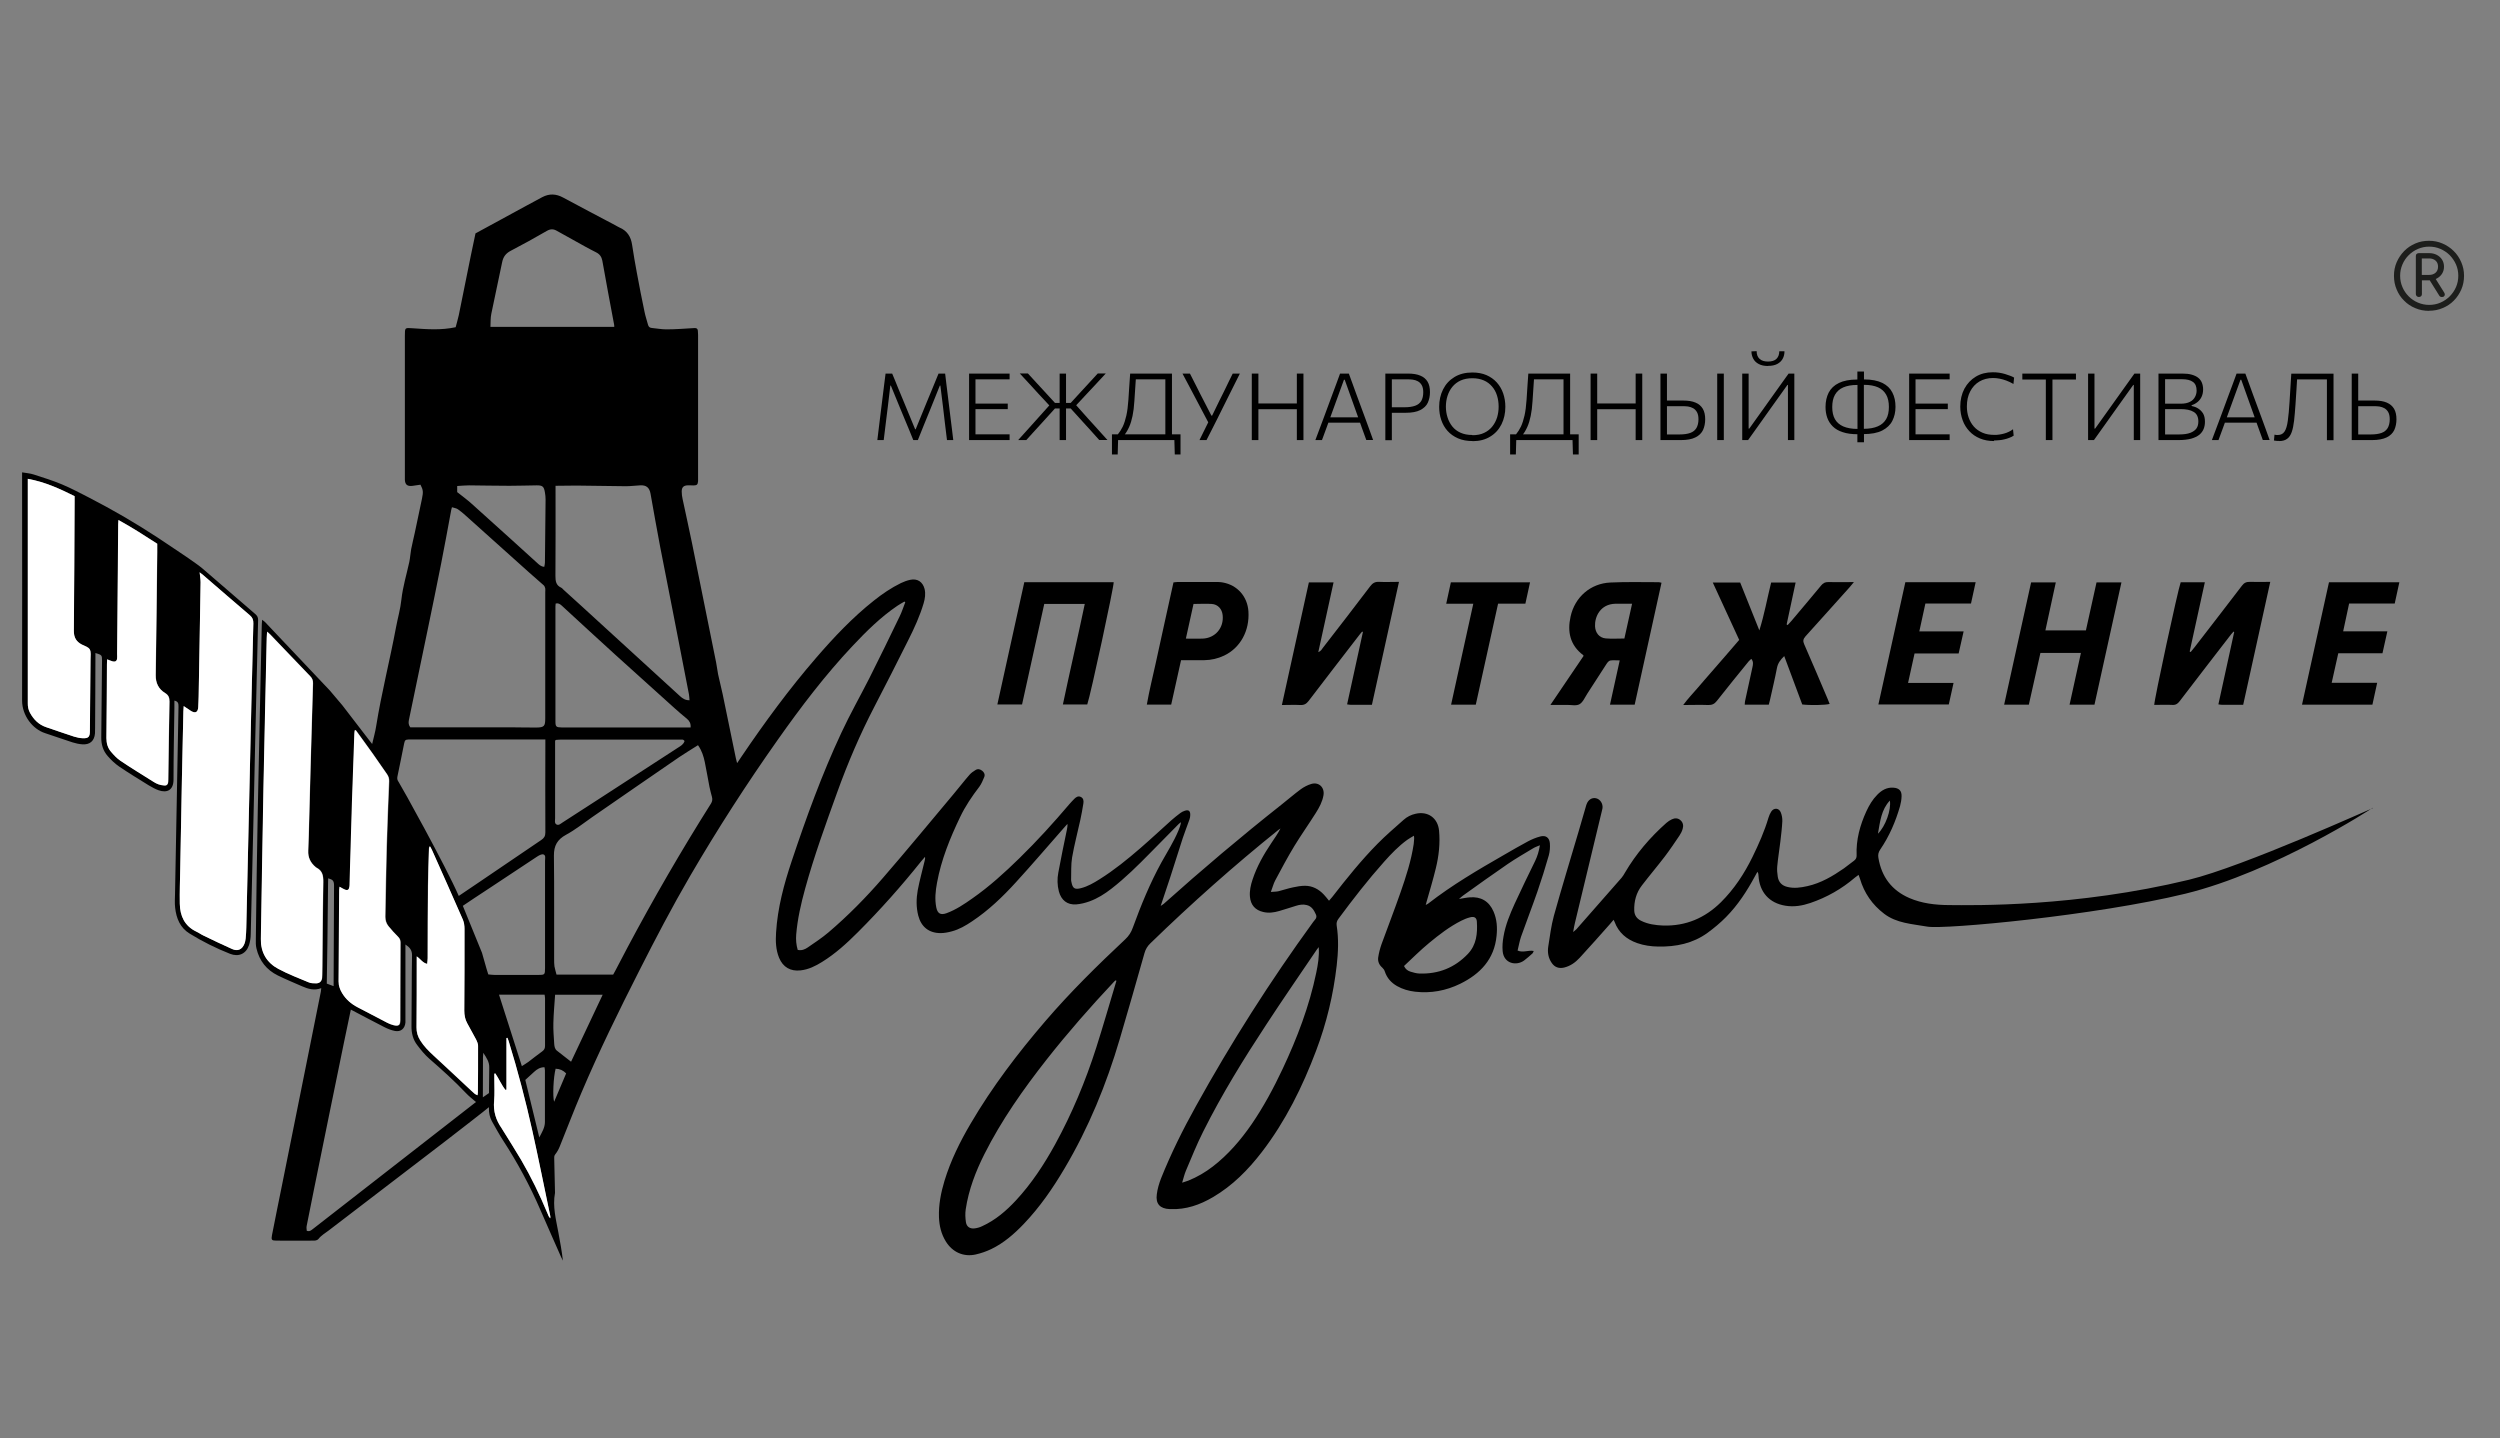 <?xml version="1.0" encoding="UTF-8"?>
<svg id="_Слой_1" data-name="Слой 1" xmlns="http://www.w3.org/2000/svg" viewBox="0 0 230.81 132.77">
  <rect x="0" y="0" width="230.81" height="132.77" fill="#808080" stroke="none"/>
  <defs>
    <style>
      .cls-1 {
        fill: #1d1e1c;
      }

      .cls-1, .cls-2, .cls-3 {
        stroke-width: 0px;
      }

      .cls-3 {
        fill: #fff;
      }
    </style>
  </defs>
  <path class="cls-2" d="m68.07,70.43c.17-.24.28-.41.39-.58,2.14-3.16,4.4-6.24,6.9-9.13,1.64-1.9,3.35-3.71,5.32-5.27.78-.62,1.6-1.18,2.5-1.62.27-.13.57-.24.86-.3.66-.14,1.15.19,1.32.84.11.45.04.9-.09,1.34-.35,1.17-.85,2.27-1.4,3.36-1.03,2.07-2.08,4.12-3.14,6.17-1.33,2.56-2.46,5.2-3.44,7.92-1.06,2.94-2.13,5.88-2.96,8.9-.38,1.38-.7,2.78-.82,4.21-.04.49,0,.96.14,1.43.37.08.67-.05.93-.23.65-.45,1.31-.88,1.91-1.39,1.81-1.54,3.47-3.23,5.02-5.02,2.21-2.55,4.36-5.16,6.53-7.75.5-.59.97-1.21,1.48-1.79.15-.17.35-.31.55-.43.21-.13.42-.08.61.07.19.15.28.36.19.58-.13.31-.26.63-.45.89-.68.89-1.3,1.8-1.78,2.81-.93,1.94-1.74,3.93-2.13,6.06-.14.75-.22,1.51-.07,2.27.11.57.4.74.95.54.87-.32,1.64-.84,2.39-1.37,1.56-1.09,2.97-2.37,4.33-3.7,1.63-1.59,3.17-3.29,4.64-5.02.14-.17.3-.32.45-.48.16-.16.36-.28.59-.16.25.12.27.37.23.61-.08.5-.17,1.01-.28,1.51-.25,1.16-.56,2.3-.76,3.47-.11.67-.07,1.37-.09,2.05,0,.07.01.15.03.22.11.58.3.71.88.56.63-.16,1.19-.49,1.73-.83,1.34-.84,2.57-1.84,3.76-2.87.97-.84,1.91-1.72,2.87-2.58.26-.23.54-.45.82-.66.11-.09.25-.15.39-.2.36-.13.53,0,.52.39,0,.14-.03.29-.08.43-.2.57-.42,1.12-.61,1.69-.39,1.21-.77,2.42-1.16,3.63-.28.86-.57,1.71-.88,2.64.13-.09.21-.13.28-.19,3.53-3.16,7.15-6.22,10.87-9.16.6-.47,1.17-.97,1.78-1.42.29-.21.63-.39.97-.49.7-.21,1.25.32,1.13,1.04-.1.6-.39,1.13-.71,1.64-.65,1.03-1.35,2.02-1.98,3.05-.63,1.04-1.2,2.11-1.77,3.18-.16.3-.24.65-.4,1.06.3-.03.52-.02.72-.07.44-.11.87-.26,1.31-.35.37-.08.75-.15,1.12-.15.69,0,1.27.31,1.74.81.16.17.3.35.48.57.11-.12.21-.24.31-.36,1.32-1.7,2.67-3.38,4.18-4.91.76-.77,1.58-1.47,2.39-2.19.32-.29.7-.48,1.12-.57,1.14-.26,2.05.4,2.16,1.56.11,1.18-.02,2.34-.3,3.48-.25,1.04-.56,2.06-.85,3.08-.02.08-.05.16-.08.3.11-.06.17-.08.22-.12,2.21-1.72,4.62-3.13,7.04-4.52.72-.41,1.44-.84,2.18-1.23.36-.19.74-.35,1.13-.45.51-.14.84.1.89.62.03.37,0,.77-.1,1.13-.32,1.12-.67,2.24-1.05,3.34-.48,1.39-1.02,2.77-1.51,4.16-.14.41-.21.84-.32,1.28.51.23.98-.06,1.49.04-.05.09-.06.18-.12.23-.25.22-.5.45-.77.65-.71.52-1.88.3-1.98-.87-.04-.44,0-.91.08-1.35.18-1.06.59-2.05,1.03-3.02.61-1.33,1.25-2.64,1.89-3.95.21-.44.35-.89.44-1.45-.26.11-.47.18-.66.3-.78.47-1.56.92-2.31,1.43-1.39.95-2.75,1.93-4.12,2.91-.12.08-.22.19-.38.32.38-.06.68-.13.99-.15,1.03-.09,1.79.36,2.2,1.31.31.72.36,1.47.28,2.24-.21,2.17-1.51,3.52-3.36,4.43-1.31.64-2.71.9-4.17.73-.59-.07-1.15-.23-1.66-.52-.54-.31-.93-.74-1.13-1.35-.04-.13-.13-.26-.23-.35-.29-.25-.43-.57-.38-.94.06-.41.17-.83.31-1.23.58-1.59,1.19-3.17,1.75-4.77.51-1.46.99-2.94,1.22-4.48.02-.16.03-.32.04-.48,0-.07,0-.14-.02-.28-.23.14-.44.25-.62.38-.8.58-1.48,1.29-2.13,2.02-1.5,1.68-2.88,3.46-4.22,5.27-.15.2-.2.39-.16.64.19,1.22.14,2.45,0,3.67-.31,2.7-.94,5.33-1.9,7.86-1.26,3.34-2.83,6.52-5.01,9.36-1.27,1.65-2.71,3.11-4.52,4.17-1.21.71-2.49,1.16-3.91,1.1-.03,0-.06,0-.09,0-.88-.04-1.3-.48-1.18-1.36.06-.5.21-1,.39-1.47.92-2.3,2.02-4.51,3.22-6.67,3.26-5.89,6.87-11.56,10.83-17.01.14-.2.4-.36.25-.69-.18-.4-.39-.76-.85-.87-.34-.09-.67-.03-.99.07-.52.16-1.03.33-1.55.48-.48.14-.97.21-1.47.09-.74-.17-1.16-.64-1.23-1.4-.05-.55.07-1.08.24-1.59.4-1.22,1.03-2.32,1.74-3.38.29-.43.59-.86.84-1.34-.07.04-.13.08-.19.13-4.11,3.3-8.04,6.8-11.82,10.47-.27.26-.45.55-.55.92-.75,2.64-1.5,5.29-2.28,7.92-1.23,4.18-2.87,8.19-5.1,11.95-1.08,1.83-2.28,3.57-3.76,5.12-.88.92-1.84,1.76-3,2.32-.46.22-.95.39-1.44.5-1.12.25-2.14-.21-2.75-1.19-.43-.69-.61-1.45-.64-2.25-.04-1.15.18-2.27.51-3.36.57-1.87,1.43-3.61,2.42-5.29,1.98-3.38,4.34-6.48,6.89-9.45,2.3-2.68,4.81-5.15,7.38-7.56.33-.31.55-.65.7-1.08.75-2.06,1.58-4.09,2.64-6.02.54-.97,1.14-1.91,1.57-2.94.1-.24.19-.48.24-.77-.07.05-.15.1-.21.16-.88.89-1.77,1.79-2.65,2.69-1.14,1.16-2.29,2.3-3.58,3.3-.62.48-1.27.89-2.01,1.16-.39.14-.82.25-1.23.28-.83.06-1.38-.39-1.6-1.2-.15-.58-.16-1.17-.05-1.74.24-1.32.52-2.64.79-3.95.03-.17.07-.34.05-.54-.11.13-.23.25-.34.38-1.47,1.67-2.91,3.36-4.41,5-1.22,1.34-2.53,2.6-4.05,3.61-.58.39-1.19.75-1.88.93-.33.09-.69.16-1.03.16-1.07,0-1.79-.57-2.06-1.61-.2-.78-.19-1.57-.05-2.35.17-.9.42-1.79.63-2.68.03-.12.07-.25.04-.4-.12.14-.24.28-.36.42-1.83,2.29-3.77,4.47-5.84,6.54-1.01,1.01-2.07,1.98-3.3,2.74-.61.38-1.25.7-1.98.78-.93.11-1.63-.29-1.99-1.16-.31-.75-.33-1.54-.28-2.33.14-2.28.73-4.47,1.45-6.62,1.34-4.01,2.78-7.98,4.57-11.81.8-1.72,1.74-3.38,2.6-5.07.95-1.89,1.88-3.8,2.8-5.71.2-.41.34-.86.51-1.29-.03-.02-.05-.04-.08-.06-.22.13-.44.25-.65.39-1.55,1.05-2.87,2.36-4.14,3.71-2.54,2.7-4.78,5.65-6.91,8.67-2.87,4.06-5.56,8.24-8.07,12.54-1.68,2.88-3.22,5.83-4.73,8.81-1.88,3.7-3.71,7.43-5.33,11.25-.7,1.64-1.33,3.31-2,4.96-.1.25-.24.5-.41.71-.12.15-.09.3-.09.45.02,1.01.04,2.02.07,3.02,0,.03,0,.06,0,.09-.23,1.24.09,2.44.31,3.64.16.86.32,1.72.42,2.61-.06-.11-.12-.22-.17-.34-.64-1.46-1.29-2.91-1.92-4.37-.96-2.22-2.1-4.34-3.42-6.37-.37-.57-.7-1.18-1.04-1.78-.21-.38-.29-.79-.28-1.22.02-1.24,0-2.49.03-3.73.02-.53-.24-.9-.55-1.38-.01.2-.03.31-.03.42,0,1.16-.01,3.69-.01,3.69l.68-.47s-.17,1.07-.01,1.29c-.23.21-3.18,2.5-4.25,3.32-3.55,2.72-7.1,5.44-10.66,8.16-.32.25-.68.44-.94.78-.07.09-.25.15-.38.15-1.17.01-2.34.01-3.51,0-.43,0-.48-.07-.4-.5.3-1.55.62-3.09.93-4.64.86-4.3,1.73-8.59,2.59-12.89.33-1.65.66-3.29.99-4.94.02-.09.03-.19.04-.34-.65.25-1.22.07-1.77-.17-.75-.33-1.51-.64-2.24-1-1.04-.51-1.71-1.36-1.97-2.49-.07-.28-.07-.58-.06-.87.05-3.98.1-7.96.18-11.93.11-5.7.25-11.4.37-17.11,0-.13.02-.26.03-.44.11.09.2.14.26.2,2,2.11,4,4.22,6,6.34.13.14,1.08,1.27,1.15,1.36.81,1.05,1.62,2.11,2.43,3.16.09.11.17.22.32.41.14-.61.29-1.12.37-1.65.49-3.06,1.26-6.06,1.83-9.11.16-.86.41-1.71.5-2.58.13-1.19.48-2.31.73-3.47.08-.38.1-.78.17-1.17.1-.52.23-1.02.34-1.54.22-1.04.44-2.09.66-3.13.13-.63.11-.81-.14-1.29-.25.04-.5.08-.76.11-.46.05-.66-.12-.68-.57,0-.1,0-.2,0-.31,0-4.33,0-8.66,0-12.99,0-.77,0-.73.75-.68,1.3.09,2.6.19,3.94-.1.09-.37.21-.74.29-1.12.38-1.85.75-3.69,1.12-5.54.14-.69.29-1.37.42-2,1.61-.88,3.17-1.73,4.74-2.58.47-.26.95-.51,1.43-.77.65-.34,1.27-.31,1.92.04,1.6.87,3.23,1.71,4.84,2.57.12.06.23.14.35.19.72.3,1.07.85,1.18,1.61.13.87.28,1.73.44,2.59.22,1.21.46,2.41.71,3.61.08.4.22.79.32,1.18.05.18.15.27.34.29.45.04.9.13,1.35.13.86,0,1.72-.07,2.58-.12.2-.01.31.04.33.24.01.13.02.26.02.39,0,4.42,0,8.83,0,13.25,0,.09,0,.18,0,.26-.03.31-.1.38-.41.39-.18,0-.35-.02-.53-.01-.39.01-.57.17-.57.57,0,.23.03.47.08.69.29,1.36.59,2.71.87,4.07.75,3.68,1.49,7.36,2.23,11.04.07.36.11.72.18,1.08.13.61.29,1.22.42,1.83.41,1.97.81,3.95,1.22,5.92.02.11.06.23.11.44Zm-26.35-23.58c-.05.2-.08.29-.09.39-.3,1.59-.58,3.19-.9,4.78-.4,2.05-.83,4.09-1.25,6.14-.57,2.77-1.15,5.55-1.73,8.32-.05.25-.03.46.13.67.15,0,.31,0,.47,0,2.97,0,5.94,0,8.9,0,.76,0,1.52.03,2.28.02.71-.01.81-.13.81-.83,0-3.89,0-7.78,0-11.67,0-.12.02-.24,0-.35-.02-.1-.07-.22-.15-.29-.43-.39-.88-.77-1.32-1.16-1.97-1.76-3.94-3.53-5.91-5.3-.22-.19-.44-.39-.68-.55-.14-.1-.34-.12-.55-.19Zm22.72,21.95c-.6.38-1.18.73-1.73,1.1-2.69,1.84-5.37,3.7-8.05,5.55-.79.55-1.55,1.16-2.4,1.62-.81.44-1.13,1.01-1.12,1.93.04,3.19.01,6.38.02,9.56,0,.22,0,.44.03.66.04.25.13.5.19.76h5.23c.07-.13.14-.26.21-.38.37-.7.73-1.4,1.1-2.1,2.41-4.53,4.98-8.97,7.72-13.31.13-.21.15-.4.09-.62-.08-.31-.17-.62-.23-.93-.15-.76-.27-1.52-.43-2.28-.11-.53-.27-1.05-.62-1.55Zm-20.51,32.93c-.32-.28-.64-.52-.91-.81-1.07-1.13-2.22-2.16-3.39-3.18-.41-.36-.77-.8-1.1-1.24-.4-.51-.55-1.11-.54-1.77.03-2.18.01-4.36.05-6.54,0-.46-.2-.72-.61-.99,0,.22,0,.37,0,.53,0,2.08,0,4.15,0,6.23,0,.15,0,.29,0,.44-.05.57-.43.89-.98.78-.34-.07-.67-.2-.98-.36-1.03-.52-2.04-1.07-3.08-1.61-.05.12-3.93,19.13-4.08,19.98-.03.15,0,.3.01.44.27.1.41-.05.56-.16.19-.14,14.97-11.65,15.08-11.74Zm7.36-56.89v.57c0,2.59.01,5.18-.01,7.76,0,.48.05.86.52,1.08.09.04.16.13.23.2,1.17,1.06,2.34,2.12,3.5,3.19,2.42,2.21,4.83,4.42,7.25,6.63.24.22.5.39.88.38-.02-.19-.02-.36-.05-.53-.51-2.62-1.02-5.25-1.53-7.87-.38-1.92-.76-3.84-1.13-5.76-.31-1.64-.6-3.27-.89-4.91-.1-.56-.39-.81-.97-.77-.44.02-.87.08-1.31.08-1.52-.01-3.04-.05-4.56-.06-.63,0-1.25.01-1.92.02Zm-8.94,37.88c.65-.44,1.27-.86,1.88-1.27,1.91-1.3,3.82-2.6,5.73-3.89.27-.18.39-.36.39-.7-.02-2.7,0-5.41,0-8.11v-.48h-.56c-3.89,0-7.78,0-11.66,0-.13,0-.26,0-.39,0-.32.02-.36.06-.43.38-.21,1.02-.4,2.03-.62,3.05-.04.2,0,.34.11.49.26.39,4.34,7.74,5.56,10.54Zm-17.67-24.4c-.02.26-.04.42-.04.57-.1,4.6-.21,9.21-.3,13.81-.09,4.66-.16,9.33-.24,13.99-.02,1.25.55,2.18,1.62,2.76.9.48,1.86.85,2.8,1.24.21.09.46.09.69.09.31,0,.48-.18.54-.48.03-.19.03-.38.03-.57.02-2.76.03-5.53.08-8.29.01-.6-.07-1.06-.63-1.34-.03-.01-.05-.04-.07-.05-.48-.4-.73-.89-.69-1.53.05-.98.06-1.96.09-2.94.04-1.62.08-3.24.13-4.87.07-2.54.14-5.09.22-7.63,0-.27-.07-.47-.26-.66-1.23-1.27-2.45-2.55-3.67-3.83-.07-.07-.14-.14-.3-.28Zm8.19,9.11s-.06.01-.09.02c-.01.11-.03.22-.03.34-.07,2.09-.15,4.18-.22,6.27-.08,2.5-.15,5-.22,7.49,0,.12,0,.23-.02.35-.04.27-.18.35-.43.24-.16-.07-.3-.16-.48-.26-.01.12-.03.2-.03.29-.02,2.82-.04,5.64-.06,8.46,0,.39.13.74.33,1.08.35.58.84,1,1.44,1.31.91.47,1.81.95,2.72,1.42.18.09.37.17.57.22.49.11.62,0,.63-.48,0-2.38,0-4.76.02-7.15,0-.22-.07-.38-.23-.54-.31-.31-.61-.63-.88-.97-.19-.24-.29-.53-.29-.86.04-2.18.07-4.35.13-6.53.05-2,.14-4,.22-6,0-.25-.06-.45-.2-.65-.44-.62-.86-1.25-1.3-1.87-.51-.73-1.04-1.44-1.56-2.16Zm70.22,23.13l-.1-.05c-.05.05-.11.09-.16.15-2.16,2.3-4.24,4.67-6.2,7.16-2.16,2.75-4.17,5.6-5.75,8.74-.81,1.61-1.45,3.29-1.72,5.08-.06.4-.04.82.02,1.21.07.42.38.61.8.56.24-.03.49-.1.71-.21,1.22-.56,2.21-1.41,3.11-2.38,1.44-1.55,2.59-3.31,3.61-5.16,1.56-2.85,2.81-5.84,3.8-8.94.65-2.04,1.24-4.1,1.86-6.16ZM45.27,30.18h11.44c0-.1,0-.18-.02-.25-.36-1.95-.74-3.9-1.08-5.86-.07-.37-.25-.61-.57-.77-.32-.17-.65-.33-.97-.51-.9-.49-1.79-.99-2.68-1.49-.3-.17-.57-.17-.89.01-1.1.64-2.21,1.25-3.34,1.84-.46.24-.7.56-.8,1.06-.32,1.59-.68,3.17-1,4.76-.08.38-.06.78-.08,1.2Zm18.49,36.98c.03-.36-.1-.6-.34-.8-.37-.31-.74-.61-1.1-.94-1.84-1.65-3.67-3.3-5.5-4.96-1.66-1.51-3.32-3.04-4.97-4.56-.16-.14-.32-.24-.55-.18,0,.1-.02.19-.02.27,0,3.54,0,7.07,0,10.61,0,.49.07.55.56.56.04,0,.09,0,.13,0,3.78,0,7.57,0,11.35,0,.14,0,.29,0,.44,0Zm-25.3,21.13c0,.23,0,.37,0,.51,0,2.02,0,4.04-.02,6.05,0,.44.11.83.34,1.2.34.54.78.98,1.24,1.41,1.08.99,2.14,1.99,3.21,2.99.19.18.38.36.58.53.07.06.16.09.26.14.01-.1.03-.16.03-.22,0-1.45.02-2.9.02-4.34,0-.19-.08-.4-.17-.57-.27-.52-.56-1.03-.84-1.54-.19-.35-.26-.73-.26-1.14.02-2.52.03-5.03.02-7.55,0-.28-.04-.59-.15-.85-.94-2.16-1.9-4.3-2.86-6.45-.05-.11-.12-.22-.18-.33-.08.09-.09.17-.09.25-.03,1.14-.08,2.28-.09,3.42-.02,2.22-.02,4.45-.03,6.67,0,.16-.03.33-.05.52-.43-.1-.6-.45-.97-.7Zm83.28-.84c-.06.08-.13.16-.18.24-1.55,2.29-3.12,4.56-4.63,6.87-2.11,3.21-4.13,6.48-5.85,9.92-.59,1.17-1.08,2.4-1.59,3.6-.14.33-.22.68-.35,1.11.25-.09.42-.13.57-.19.82-.33,1.57-.77,2.27-1.31,1.41-1.09,2.56-2.43,3.57-3.89,1.11-1.62,2.03-3.34,2.87-5.12,1.34-2.85,2.46-5.78,3.1-8.87.16-.77.29-1.54.23-2.35Zm-76.68,2.51c.23.02.43.05.63.05,1.33,0,2.66,0,3.99,0,.62,0,.64-.02.64-.65,0-3.3,0-6.6,0-9.9,0-.21.09-.51-.16-.58-.17-.04-.41.1-.58.21-1.46.96-2.92,1.94-4.38,2.9-.68.45-2.33,1.53-2.47,1.64.07.17,1.23,3.03,1.77,4.34.05.12.39,1.44.58,1.99Zm18.14-21.53s-.03-.07-.04-.07c-.02-.02-.04-.04-.07-.05-.01,0-.02-.02-.04-.02-.03,0-.06-.01-.09-.01-3.7,0-7.4,0-11.1,0-.17,0-.35.02-.52.03-.01,0-.03.01-.04.02-.01,0-.02.02-.05.06,0,.1,0,.23,0,.36,0,2.27,0,4.53,0,6.8,0,.2-.08.45.13.57.21.11.39-.08.55-.18,1.09-.7,2.18-1.41,3.28-2.12,2.48-1.61,4.96-3.21,7.43-4.82.22-.14.45-.27.55-.55Zm-20.98-22.99c.48.38.93.71,1.34,1.08,1.22,1.09,2.43,2.19,3.65,3.29.79.72,1.58,1.44,2.37,2.15.18.16.35.35.67.37.02-.14.06-.26.06-.38.02-1.94.04-3.89.06-5.83,0-.22-.02-.44-.06-.65-.09-.56-.22-.67-.78-.66-.83.01-1.67.04-2.5.04-1.24,0-2.49-.03-3.73-.04-.36,0-.72.04-1.09.06v.58Zm3.5,53.66s-.06.01-.09.02c0,.14,0,.29,0,.43,0,.7.05,1.41-.02,2.1-.08.94.17,1.76.7,2.51.03.05.06.1.09.15.57.92,1.15,1.83,1.7,2.76.93,1.59,1.73,3.25,2.44,4.95.06.14.1.31.26.45,0-.1,0-.15,0-.19-.55-2.63-1.07-5.27-1.66-7.89-.62-2.78-1.34-5.54-2.18-8.26-.03-.11-.08-.21-.12-.32-.03,0-.06.02-.09.02v4.76s-.06.02-.09.03c-.38-.47-.61-1.03-.94-1.53Zm.35-7.27c.7,2.19,1.4,4.37,2.11,6.6.21-.14.41-.25.6-.39.43-.32.85-.67,1.29-.98.19-.14.25-.29.25-.51,0-1.46,0-2.92,0-4.39,0-.11-.03-.22-.04-.33h-4.21Zm83.55-2.65c.15.32.36.45.61.53.26.08.54.16.81.17,1.76.06,3.26-.53,4.48-1.81.8-.84.9-1.9.83-2.98-.02-.37-.24-.5-.62-.4-.28.07-.55.18-.81.31-1.09.55-2.05,1.29-2.98,2.06-.81.67-1.55,1.41-2.32,2.13Zm-76.9,8.85c.99-2.1,1.95-4.14,2.92-6.19h-4.39c-.06.89-.14,1.74-.16,2.6-.02.65.04,1.31.08,1.96.02.23.06.47.27.62.41.32.83.64,1.28,1Zm-4.22,1.68c.43,1.75.86,3.52,1.29,5.3.24-.46.52-.9.52-1.42,0-1.59,0-3.18,0-4.77,0-.09-.03-.19-.04-.29-.4,0-.69.18-.96.43-.25.24-.51.47-.82.75Zm-17.7-8.66c0-.41.03-6.55.04-9.28,0-.44-.1-.56-.54-.68,0,.12-.01.23-.01.35-.02,2.54-.1,8.76-.12,9.37.16.06.38.14.64.24Zm20.5,7.61c-.21.79-.29,2.61-.14,3.06.37-.89.74-1.76,1.11-2.62-.28-.28-.58-.42-.97-.43Z"/>
  <path class="cls-2" d="m219.05,74.58c-.04.06-9.07,5.92-17.29,7.93-8.22,2.01-22.23,3.32-23.82,3.04-1.42-.25-2.84-.31-3.99-1.19-1.09-.83-1.84-1.91-2.23-3.23-.03-.11-.07-.21-.13-.36-.13.1-.23.17-.33.25-1.23,1.05-2.6,1.83-4.13,2.35-.74.25-1.5.38-2.29.25-1.5-.24-2.4-1.26-2.49-2.78,0-.11-.01-.22-.1-.35-.07.13-.15.27-.22.4-.74,1.37-1.58,2.67-2.68,3.78-.52.53-1.1,1.01-1.7,1.45-1.36.99-2.92,1.3-4.56,1.27-.66-.01-1.31-.1-1.94-.32-.99-.35-1.72-.97-2.09-1.97-.02-.05-.05-.1-.09-.18-.13.15-.23.27-.33.39-.93,1.05-1.86,2.1-2.81,3.13-.39.42-.85.75-1.43.89-.48.11-.87-.03-1.14-.43-.32-.46-.4-.98-.32-1.51.15-.95.27-1.92.52-2.84.72-2.59,1.51-5.16,2.27-7.74.22-.76.44-1.51.66-2.27.03-.1.05-.2.09-.29.15-.42.5-.64.88-.55.38.09.64.5.59.91-.02.14-.07.28-.1.43-.82,3.39-1.64,6.79-2.45,10.18-.06.24-.1.48-.16.83.15-.13.23-.19.3-.26,1.39-1.58,2.78-3.16,4.17-4.75.12-.14.22-.31.31-.47,1.02-1.74,2.32-3.26,3.83-4.6.15-.13.33-.25.51-.33.27-.13.55-.12.78.08.25.21.3.51.21.8-.06.22-.17.44-.3.63-.44.65-.88,1.31-1.36,1.94-.68.89-1.41,1.75-2.1,2.65-.53.68-.74,1.48-.71,2.34.02.43.24.74.63.93.64.32,1.34.41,2.04.44,2.09.06,3.85-.69,5.33-2.15,1.23-1.22,2.16-2.64,2.92-4.19.57-1.17,1.1-2.36,1.47-3.61.06-.19.14-.39.25-.56.25-.39.72-.36.89.07.1.25.15.54.14.81-.03.63-.11,1.25-.18,1.87-.09.77-.22,1.53-.29,2.3-.03.31,0,.64.05.96.08.5.38.81.87.93.63.16,1.25.07,1.87-.07,1.25-.28,2.33-.92,3.37-1.64.31-.22.6-.47.91-.69.18-.13.27-.28.26-.51-.06-1.44.31-2.78.9-4.07.26-.56.57-1.09,1.01-1.53.4-.41.87-.69,1.47-.65.53.03.79.28.77.8-.01.3-.06.61-.14.9-.41,1.43-.99,2.78-1.83,4.01-.17.25-.22.48-.17.77.29,1.75,1.23,3,2.86,3.71,1.16.5,2.39.64,3.64.65,2.33.02,11.73.19,22.18-2.34,5.06-1.23,16.94-6.63,16.96-6.61Zm-44.57-.67c-.79.84-.9,1.92-1.1,3.06.7-.69,1.24-2.2,1.1-3.06Z"/>
  <path class="cls-2" d="m16.1,64.65c0,.29,0,.52,0,.75-.03,2.19-.08,4.39-.08,6.58,0,.96-.59,1.26-1.38.98-.31-.11-.61-.28-.9-.45-.92-.57-1.84-1.13-2.74-1.74-.39-.27-.75-.61-1.06-.97-.43-.49-.6-1.08-.59-1.74.03-2.35.05-4.71.07-7.06,0-.52-.01-.53-.61-.71,0,.17,0,.32,0,.48,0,2.14-.02,4.27-.03,6.41,0,.18,0,.35-.01.53-.06.7-.47,1.06-1.17,1.01-.3-.02-.61-.09-.9-.18-.85-.27-1.69-.58-2.53-.85-1.16-.37-2.13-1.63-2.13-3.01.02-6.83,0-13.66,0-20.49,0-.17,0-.34,0-.58.4.07.75.09,1.08.2.87.28,1.76.56,2.6.91.86.36,1.69.81,2.52,1.23.27.14,1.49.79,1.58.84,2.15,1.17,4.21,2.46,6.23,3.84.09.06,2.05,1.35,2.66,1.87,1.63,1.4,3.25,2.81,4.88,4.21.17.15.24.3.24.53-.09,3.76-.18,7.51-.27,11.27-.04,1.96-.08,3.92-.13,5.88-.09,3.95-.18,7.89-.28,11.84,0,.35-.06.71-.16,1.03-.27.81-.96,1.11-1.75.8-1.29-.51-2.54-1.13-3.72-1.86-.89-.54-1.24-1.41-1.35-2.39-.05-.43-.02-.88-.01-1.31.1-5.75.21-11.49.32-17.24,0-.26.01-.5-.39-.58Zm.86.54c-.01.22-.03.35-.03.48-.04,1.99-.09,3.98-.13,5.96-.06,2.85-.11,5.7-.16,8.55-.02,1.08-.06,2.16-.04,3.25.02,1.13.44,2.05,1.52,2.57.24.11.45.27.69.38.87.42,1.74.84,2.62,1.23.52.23.92.05,1.13-.47.07-.16.1-.34.12-.51.03-.33.05-.67.06-1.01.1-4.27.19-8.54.29-12.81.12-5.09.23-10.17.36-15.26,0-.32-.07-.54-.32-.75-1.45-1.23-2.88-2.48-4.32-3.72-.1-.08-.2-.16-.32-.25.03.33.09.62.09.92-.05,3.51-.11,7.02-.18,10.53,0,.34-.01.67-.04,1.01-.03.47-.27.59-.67.34-.21-.13-.41-.27-.67-.45ZM2.56,44.21c0,.24,0,.41,0,.58,0,5.55,0,11.11,0,16.66,0,1.15,0,2.31,0,3.46,0,.32.05.61.2.89.34.63.81,1.1,1.5,1.33.86.29,1.71.59,2.57.87.26.08.54.14.81.15.51.02.65-.13.65-.64.02-2.22.04-4.44.06-6.66,0-.3.07-.66-.07-.9-.12-.22-.47-.32-.73-.45-.52-.27-.75-.65-.74-1.26.04-3.98.05-7.95.07-11.93,0-.17,0-.35,0-.51-1.38-.69-2.74-1.31-4.33-1.6Zm7.35,16.66c0,.19-.02.33-.02.47-.01,2.27-.02,4.53-.05,6.8,0,.48.11.9.42,1.26.26.31.55.62.88.84,1,.67,2.02,1.29,3.03,1.93.15.09.3.18.47.24.18.06.37.09.55.11.21.02.33-.11.35-.31,0-.09.01-.18.01-.26.03-2.4.06-4.8.11-7.19,0-.37-.09-.59-.41-.78-.61-.37-.88-.93-.86-1.66.06-3.77.09-7.55.14-11.32,0-.26,0-.52,0-.8-1.16-.74-2.31-1.5-3.58-2.19,0,.18-.02.29-.02.4-.03,3.99-.06,7.99-.1,11.98,0,.13,0,.26,0,.39-.03.24-.16.34-.39.29-.15-.03-.3-.11-.52-.19Z"/>
  <g>
    <path class="cls-2" d="m164.73,60.57c-.35.34-.58.64-.67,1.08-.19,1-.43,1.99-.65,2.98-.03.14-.07.28-.11.43h-2.22c.01-.12.01-.23.03-.33.22-1.04.45-2.08.68-3.12.06-.26.11-.52-.1-.78-.08.07-.16.13-.23.21-.99,1.22-1.99,2.44-2.96,3.68-.21.27-.44.38-.79.37-.73-.03-1.47,0-2.31,0,.44-.6.89-1.06,1.31-1.55.42-.5.86-.99,1.29-1.49.42-.48.84-.97,1.26-1.45.43-.5.86-.99,1.31-1.52-.8-1.75-1.61-3.5-2.44-5.3h2.53c.58,1.45,1.17,2.94,1.77,4.42.46-1.45.72-2.93,1.09-4.42h2.26c-.28,1.3-.56,2.59-.83,3.87.03.02.06.04.09.06.11-.12.23-.24.34-.37.92-1.09,1.84-2.18,2.75-3.28.18-.22.37-.33.66-.32.75.02,1.5,0,2.37,0-.18.21-.28.35-.39.47-1.36,1.51-2.71,3.03-4.08,4.54-.22.25-.25.44-.12.73.74,1.68,1.45,3.37,2.17,5.06.06.15.12.3.18.45-.37.11-1.75.14-2.53.05-.54-1.45-1.09-2.92-1.66-4.46Z"/>
    <path class="cls-2" d="m118.35,65.08c.84-3.8,1.66-7.54,2.49-11.31h2.28c-.47,2.14-.93,4.25-1.41,6.44.26-.1.33-.28.44-.42,1.46-1.88,2.91-3.76,4.35-5.66.22-.29.44-.43.82-.41.59.03,1.18,0,1.84,0-.84,3.81-1.67,7.56-2.5,11.35-.67,0-1.31,0-1.95,0-.09,0-.19-.02-.34-.04.49-2.24.97-4.46,1.46-6.68-.02-.01-.05-.03-.07-.04-.11.13-.22.25-.32.39-1.54,2-3.09,4-4.62,6.01-.21.28-.43.4-.78.38-.54-.03-1.08,0-1.69,0Z"/>
    <path class="cls-2" d="m201.33,53.76h2.23c-.47,2.16-.94,4.27-1.4,6.39.03.02.06.03.09.05.12-.14.24-.29.35-.43,1.46-1.89,2.93-3.79,4.38-5.69.2-.27.41-.37.74-.36.6.02,1.21,0,1.88,0-.84,3.82-1.67,7.57-2.5,11.35-.68,0-1.31,0-1.95,0-.09,0-.19-.02-.34-.04.49-2.24.97-4.46,1.46-6.68-.02-.01-.04-.03-.06-.04-.08.09-.16.17-.23.26-1.58,2.05-3.17,4.1-4.74,6.16-.19.25-.37.37-.69.35-.55-.03-1.11,0-1.66,0-.03-.38,2.19-10.66,2.44-11.32Z"/>
    <path class="cls-2" d="m153.4,53.79c-.83,3.77-1.66,7.52-2.48,11.27h-2.28c.3-1.36.59-2.69.9-4.09-.33,0-.61-.03-.87.01-.13.02-.26.18-.34.3-.6.92-1.19,1.85-1.79,2.77-.22.34-.4.79-.72.97-.3.17-.77.05-1.16.06-.47,0-.94,0-1.52,0,1.07-1.57,2.07-3.06,3.06-4.52-.02-.05-.02-.07-.04-.08-1.21-.92-1.47-2.15-1.16-3.55.39-1.8,1.84-3.07,3.68-3.15,1.49-.07,2.98-.03,4.47-.03.06,0,.12.03.24.05Zm-2.72,1.95c-.56,0-1.05,0-1.54,0-1.4.03-1.92,1.21-1.88,2.08.03.61.39,1.06.98,1.12.56.05,1.14.01,1.73.01.23-1.06.46-2.09.71-3.21Z"/>
    <path class="cls-2" d="m193.36,65.06h-2.29c.35-1.6.7-3.18,1.05-4.78h-3.74c-.35,1.58-.71,3.17-1.07,4.78h-2.28c.83-3.79,1.66-7.54,2.49-11.29h2.28c-.32,1.49-.64,2.94-.96,4.43h3.74c.32-1.46.65-2.93.98-4.43h2.3c-.83,3.78-1.66,7.52-2.49,11.29Z"/>
    <path class="cls-2" d="m94.58,53.75h8.24c.03.38-2.12,10.36-2.44,11.29h-2.25c.65-3.1,1.37-6.16,2.02-9.28h-3.74c-.68,3.07-1.36,6.17-2.05,9.28h-2.28c.83-3.78,1.66-7.53,2.49-11.3Z"/>
    <path class="cls-2" d="m176.15,63.05h4.21c-.15.7-.29,1.33-.44,1.99h-6.5c.83-3.78,1.66-7.53,2.49-11.29h6.49c-.14.66-.28,1.29-.43,1.97h-4.21c-.19.87-.37,1.69-.56,2.57h4.09c-.16.71-.31,1.35-.46,2.04h-4.07c-.2.9-.39,1.76-.6,2.72Z"/>
    <path class="cls-2" d="m221.52,53.75c-.15.68-.29,1.3-.43,1.97h-4.21c-.19.86-.37,1.69-.55,2.57h4.08c-.16.7-.3,1.34-.45,2.02h-4.08c-.2.92-.4,1.79-.61,2.73h4.2c-.16.71-.3,1.36-.44,2.02h-6.5c.83-3.78,1.66-7.53,2.49-11.3h6.5Z"/>
    <path class="cls-2" d="m108.13,65.05h-2.25c.22-1.27.53-2.5.8-3.73.27-1.27.55-2.53.83-3.79.27-1.25.55-2.49.83-3.76.15-.01.27-.04.4-.04,1.13,0,2.26,0,3.39,0,.26,0,.53,0,.78.05,1.33.24,2.26,1.3,2.35,2.66.12,1.8-.75,3.38-2.25,4.09-.57.27-1.18.41-1.81.42-.7,0-1.41,0-2.16,0-.31,1.38-.61,2.73-.91,4.1Zm1.35-6.09c.57,0,1.05.02,1.54,0,1.18-.04,1.99-1,1.86-2.17-.06-.57-.44-.99-1-1.03-.55-.04-1.1,0-1.69,0-.24,1.07-.46,2.12-.71,3.22Z"/>
    <path class="cls-2" d="m138.31,55.73c-.7,3.16-1.38,6.24-2.06,9.33h-2.28c.68-3.11,1.36-6.19,2.05-9.32h-2.5c.15-.7.29-1.33.43-1.98h7.31c-.15.67-.28,1.3-.43,1.97h-2.51Z"/>
  </g>
  <path class="cls-3" d="m24.66,58.32c.15.15.23.21.3.28,1.22,1.28,2.44,2.56,3.67,3.83.19.19.27.39.26.66-.08,2.54-.15,5.08-.22,7.63-.05,1.62-.09,3.24-.13,4.87-.03.98-.04,1.96-.09,2.94-.03.64.21,1.13.69,1.53.02.02.04.04.07.05.56.29.64.75.63,1.34-.06,2.76-.08,8.67-.11,8.86-.05.3-.23.47-.54.48-.23,0-.48,0-.69-.09-.94-.39-1.9-.76-2.8-1.24-1.07-.57-1.64-1.51-1.62-2.76.08-4.66.15-9.33.24-13.99.09-4.6.2-9.21.3-13.81,0-.16.02-.31.04-.57Z"/>
  <path class="cls-3" d="m32.85,67.43c.52.72,1.05,1.44,1.56,2.16.44.62.86,1.25,1.3,1.87.14.2.21.4.2.65-.08,2-.16,4-.22,6-.06,2.18-.09,4.35-.13,6.53,0,.32.09.62.29.86.27.34.57.66.88.97.16.16.23.31.23.54-.01,2.38-.01,4.76-.02,7.15,0,.49-.14.6-.63.48-.2-.05-.39-.13-.57-.22-.91-.47-1.81-.95-2.72-1.42-.6-.31-1.09-.73-1.44-1.31-.2-.33-.33-.68-.33-1.08.02-2.82.04-5.64.06-8.46,0-.08.02-.17.03-.29.18.1.32.2.48.26.26.11.39.03.43-.24.02-.11.02-.23.02-.35.07-2.5.14-5,.22-7.49.07-2.09.14-4.18.22-6.27,0-.11.02-.22.03-.34.03,0,.06-.01.09-.02Z"/>
  <path class="cls-3" d="m38.47,88.29c.37.25.54.6.97.7.02-.19.05-.35.05-.52.01-2.22,0-4.45.03-6.67.01-1.14.06-2.28.09-3.42,0-.08.01-.16.09-.25.06.11.13.21.18.33.96,2.15,1.92,4.3,2.86,6.45.11.26.15.57.15.85,0,2.52,0,5.03-.02,7.55,0,.41.07.79.26,1.14.27.52.57,1.02.84,1.54.09.18.17.38.17.57,0,1.45,0,2.9-.02,4.34,0,.06-.01.12-.03.22-.1-.05-.19-.08-.26-.14-.2-.17-.39-.35-.58-.53-1.07-1-2.13-2-3.21-2.99-.47-.43-.91-.87-1.24-1.41-.23-.37-.35-.76-.34-1.2.02-2.02.02-4.04.02-6.05,0-.14,0-.28,0-.51Z"/>
  <path class="cls-3" d="m45.73,99.1c.34.49.56,1.06.94,1.53.03-.01.06-.02.09-.03v-4.76s.06-.02.09-.02c.04.11.09.21.12.32.84,2.72,1.56,5.48,2.18,8.26.58,2.62,1.11,5.26,1.66,7.89,0,.04,0,.09,0,.19-.16-.14-.2-.31-.26-.45-.71-1.7-1.51-3.36-2.44-4.95-.55-.93-1.13-1.84-1.7-2.76-.03-.05-.06-.1-.09-.15-.53-.75-.79-1.57-.7-2.51.06-.7.02-1.4.02-2.1,0-.14,0-.29,0-.43.03,0,.06-.01.09-.02Z"/>
  <path class="cls-3" d="m16.96,65.19c.27.18.46.32.67.45.4.24.64.13.67-.34.02-.34.03-.67.04-1.01.06-3.51.12-7.02.18-10.53,0-.3-.06-.6-.09-.92.11.09.22.17.32.25,1.44,1.24,2.87,2.49,4.32,3.72.25.21.33.43.32.75-.13,5.09-.25,10.17-.36,15.26-.1,4.27-.19,8.54-.29,12.81,0,.34-.03.67-.06,1.01-.02.17-.05.35-.12.51-.21.52-.62.7-1.13.47-.88-.39-1.75-.81-2.62-1.23-.24-.11-.45-.27-.69-.38-1.08-.52-1.5-1.44-1.52-2.57-.02-1.08.02-2.16.04-3.25.05-2.85.11-5.7.16-8.55.04-1.99.08-3.98.13-5.96,0-.13.02-.26.03-.48Z"/>
  <path class="cls-3" d="m2.56,44.21c1.58.28,2.94.91,4.33,1.6,0,.17,0,.34,0,.51-.02,3.98-.03,7.95-.07,11.93,0,.61.23,1,.74,1.26.26.13.61.23.73.45.13.24.07.59.07.9-.02,2.22-.04,4.44-.06,6.66,0,.51-.14.66-.65.64-.27-.01-.55-.07-.81-.15-.86-.28-1.72-.58-2.57-.87-.69-.23-1.16-.71-1.5-1.33-.15-.28-.21-.57-.2-.89,0-1.15,0-2.31,0-3.46,0-5.55,0-11.11,0-16.66,0-.17,0-.34,0-.58Z"/>
  <path class="cls-3" d="m9.9,60.88c.22.08.37.15.52.19.23.05.37-.05.39-.29.02-.13,0-.26,0-.39.03-3.99.06-7.99.1-11.98,0-.11.01-.22.02-.4,1.26.69,2.42,1.44,3.58,2.19,0,.28,0,.54,0,.8-.04,3.77-.08,7.55-.14,11.32-.01.73.26,1.29.86,1.66.31.19.41.42.41.78-.05,2.4-.07,4.8-.11,7.19,0,.09,0,.18-.01.26-.02.21-.14.33-.35.31-.19-.01-.38-.05-.55-.11-.16-.06-.32-.14-.47-.24-1.02-.64-2.04-1.26-3.03-1.93-.33-.22-.62-.54-.88-.84-.3-.35-.42-.78-.42-1.26.03-2.27.03-4.53.05-6.8,0-.14.01-.28.02-.47Z"/>
  <path class="cls-2" d="m81,40.63c.04-.34.08-.67.12-.99.04-.33.08-.68.13-1.06l.25-2.02c.05-.38.09-.72.13-1.05s.08-.66.13-1.02h.61c.19.46.38.9.55,1.34.18.43.35.86.53,1.28l1.04,2.52h.05l1.03-2.52c.18-.43.35-.86.53-1.28.18-.43.36-.87.55-1.34h.61c.04.35.08.69.12,1.01.04.32.08.67.13,1.05l.25,2.04c.05.37.09.72.13,1.04.04.32.08.65.12,1h-.58c-.07-.58-.14-1.12-.2-1.64-.06-.52-.12-1-.17-1.45l-.24-1.94h-.05l-.84,2.09c-.21.51-.41,1.02-.62,1.52s-.4.98-.57,1.42h-.42c-.11-.28-.24-.58-.37-.91-.14-.33-.27-.67-.42-1.01-.14-.35-.28-.68-.42-1.01l-.86-2.1h-.05l-.23,1.94c-.05.45-.11.93-.18,1.45-.06.52-.13,1.07-.2,1.64h-.59Z"/>
  <path class="cls-2" d="m89.47,40.63v-6.14h3.74v.53h-3.48l.33-.45v5.97l-.3-.44h3.45v.53h-3.75Zm.47-2.86v-.51h3.1v.51h-3.1Z"/>
  <path class="cls-2" d="m94,40.63c.16-.18.34-.38.55-.61.21-.23.42-.47.64-.71.22-.24.42-.47.61-.68l1.21-1.35-.03.26-1.09-1.17c-.28-.31-.57-.62-.85-.93-.29-.31-.58-.63-.89-.96h.75c.3.33.57.62.8.87.23.25.46.5.7.76l1,1.09h.51v.51h-.51l-1.14,1.26c-.24.27-.48.53-.73.8-.24.27-.5.55-.78.86h-.75Zm3.83,0v-6.14h.59v6.14h-.59Zm3.66,0c-.28-.31-.53-.59-.77-.86-.24-.26-.47-.52-.7-.77l-1.17-1.29h-.51v-.51h.51l1-1.09c.24-.26.47-.51.7-.76.23-.25.5-.54.8-.87h.74c-.3.33-.6.65-.89.96-.29.31-.58.62-.87.93l-1.09,1.17v-.26s1.21,1.36,1.21,1.36c.19.21.39.43.61.67.22.24.43.47.63.7.21.23.39.43.55.61h-.77Z"/>
  <path class="cls-2" d="m102.66,41.96v-1.86h6.33v1.86h-.53l-.04-1.43.17.1h-5.53l.17-.1-.04,1.43h-.53Zm4.93-1.42v-5.97l.27.45h-3.28l.31-.4c-.03.4-.06.8-.08,1.2-.03.4-.05.81-.08,1.21-.03.53-.09.99-.17,1.37-.08.39-.18.72-.31,1.01s-.28.55-.47.78l-.59-.07c.18-.22.34-.47.47-.74.13-.28.24-.62.33-1.02.09-.4.15-.89.19-1.47.03-.42.06-.83.08-1.24.03-.4.05-.79.08-1.16h3.86v6.05h-.6Z"/>
  <path class="cls-2" d="m110.74,40.63c.13-.26.26-.52.39-.79.13-.27.27-.55.42-.85l-1.44-2.73c-.16-.3-.3-.58-.45-.85s-.31-.58-.49-.92h.69c.14.27.27.52.37.73s.21.42.31.61.19.37.28.56c.09.18.2.38.31.6l.71,1.38h.07l.66-1.36c.11-.22.21-.43.31-.62.09-.19.18-.38.28-.57.09-.19.19-.39.29-.6.1-.21.22-.46.36-.73h.66c-.19.37-.38.75-.58,1.16-.2.4-.39.77-.55,1.1l-.97,1.95c-.15.29-.31.61-.48.95s-.34.67-.5.98h-.65Z"/>
  <path class="cls-2" d="m115.57,40.63v-6.14h.61v6.14h-.61Zm.37-2.85v-.53h4.05v.53h-4.05Zm3.79,2.85v-6.14h.61v6.14h-.61Z"/>
  <path class="cls-2" d="m121.44,40.63c.12-.33.25-.68.39-1.04.13-.36.26-.71.39-1.04l.78-2.11c.14-.38.27-.72.38-1.02.11-.31.23-.62.34-.93h.81c.11.32.23.63.34.93s.24.65.37,1.02l.78,2.11c.12.34.25.69.38,1.04.13.36.26.7.37,1.03h-.63c-.13-.37-.27-.75-.41-1.13s-.27-.76-.39-1.1l-1.19-3.33h-.07l-1.2,3.3c-.13.36-.26.73-.41,1.13s-.28.77-.42,1.14h-.62Zm1.05-1.61l.04-.49h3.21l.03.49h-3.29Z"/>
  <path class="cls-2" d="m127.9,40.63v-6.14h2.09c.46,0,.84.06,1.14.19.3.12.52.31.67.56.15.25.22.57.22.96,0,.37-.07.69-.2.98s-.37.51-.7.68c-.33.17-.78.25-1.35.25h-1.35v-.51h1.25c.4,0,.73-.05.98-.14.26-.09.44-.24.57-.45.12-.21.18-.47.18-.8,0-.28-.05-.49-.14-.65-.09-.16-.21-.28-.36-.36-.15-.08-.3-.13-.47-.15-.17-.02-.33-.03-.48-.03h-1.75l.3-.44v6.06h-.6Z"/>
  <path class="cls-2" d="m135.96,40.72c-.51,0-.96-.08-1.35-.25-.39-.17-.71-.4-.97-.69-.26-.29-.45-.63-.58-1.01s-.19-.79-.19-1.21c0-.59.12-1.13.36-1.61.24-.48.59-.86,1.05-1.14.46-.28,1.01-.42,1.65-.42.49,0,.93.08,1.3.24s.7.39.96.68c.26.29.46.63.59,1.01s.2.79.2,1.24c0,.6-.12,1.14-.36,1.62-.24.48-.59.86-1.04,1.13-.45.28-.99.42-1.62.42Zm-.02-.54c.42,0,.79-.07,1.09-.22.3-.14.55-.34.75-.59.2-.25.34-.53.44-.84.09-.31.14-.64.14-.98,0-.37-.05-.71-.15-1.03-.1-.32-.25-.6-.46-.84s-.45-.43-.76-.56c-.3-.13-.65-.2-1.06-.2s-.77.07-1.08.21c-.31.14-.56.34-.76.58s-.35.53-.45.84c-.1.31-.15.65-.15.99s.05.68.15.99c.1.32.25.6.44.84.2.25.45.44.76.58.31.14.67.21,1.09.21Z"/>
  <path class="cls-2" d="m139.42,41.96v-1.86h6.33v1.86h-.53l-.04-1.43.17.1h-5.53l.17-.1-.04,1.43h-.53Zm4.93-1.42v-5.97l.27.45h-3.28l.31-.4c-.03.4-.06.8-.08,1.2-.03.4-.05.81-.08,1.21-.03.53-.09.99-.17,1.37-.08.39-.18.72-.31,1.01s-.28.55-.47.78l-.59-.07c.18-.22.34-.47.47-.74.13-.28.24-.62.33-1.02.09-.4.15-.89.19-1.47.03-.42.06-.83.08-1.24.03-.4.05-.79.08-1.16h3.86v6.05h-.6Z"/>
  <path class="cls-2" d="m146.85,40.63v-6.14h.61v6.14h-.61Zm.37-2.85v-.53h4.05v.53h-4.05Zm3.79,2.85v-6.14h.61v6.14h-.61Z"/>
  <path class="cls-2" d="m155.16,40.63h-1.86v-6.14h.6v5.62h1.17c.4,0,.73-.05.98-.14s.44-.24.57-.45c.12-.21.19-.48.19-.81,0-.28-.05-.5-.14-.66-.09-.16-.21-.28-.35-.36s-.3-.13-.47-.16c-.17-.02-.33-.03-.49-.03h-1.54v-.52h1.58c.46,0,.84.06,1.14.19.3.12.52.32.67.57.15.26.22.58.22.97,0,.37-.07.7-.2.99-.14.29-.37.52-.7.68-.33.17-.78.25-1.36.25Zm3.38,0v-6.14h.61v6.14h-.61Z"/>
  <path class="cls-2" d="m160.85,40.63v-6.14h.59v5.08h.06l1.43-2c.35-.49.71-.99,1.07-1.5.37-.51.74-1.04,1.13-1.58h.53v6.14h-.59v-5.09h-.05l-1.43,2c-.43.6-.83,1.16-1.18,1.66-.36.5-.7.98-1.02,1.43h-.53Zm2.38-6.84c-.34,0-.62-.06-.85-.18-.23-.12-.4-.28-.51-.49-.11-.21-.17-.43-.17-.68l.48-.02c0,.31.09.55.27.71.18.17.44.25.78.25s.61-.08.78-.25c.17-.17.26-.4.26-.7h.48c0,.25-.05.48-.16.68-.11.21-.28.37-.5.49-.22.12-.51.18-.86.18Z"/>
  <path class="cls-2" d="m171.52,40.09c-.55,0-1.01-.06-1.39-.19-.38-.12-.69-.3-.92-.53-.23-.23-.4-.49-.51-.8s-.16-.64-.16-1c0-.5.1-.94.29-1.32.2-.38.51-.68.94-.89.43-.21.99-.32,1.69-.32h.24v.5h-.24c-.52,0-.95.08-1.29.23-.34.15-.59.38-.76.68-.17.3-.25.68-.25,1.13s.08.82.25,1.12c.17.3.43.52.77.67.35.15.79.23,1.32.23h.23v.5s-.22,0-.22,0Zm-.04.74v-.89h.01v-4.74h-.01v-.9h.61v.89h-.01v4.74h.01v.9h-.61Zm.34-.74v-.5h.23c.54,0,.98-.08,1.32-.23.35-.15.6-.38.77-.67s.25-.67.25-1.12-.08-.83-.25-1.13c-.17-.3-.42-.53-.75-.68-.34-.15-.77-.23-1.3-.23h-.23v-.5s.23,0,.23,0c.7,0,1.26.11,1.69.32.43.21.74.51.93.89.2.38.29.82.29,1.32s-.1.91-.29,1.29c-.19.38-.51.68-.94.9s-1.02.33-1.75.33h-.22Z"/>
  <path class="cls-2" d="m176.26,40.63v-6.14h3.74v.53h-3.48l.33-.45v5.97l-.3-.44h3.45v.53h-3.75Zm.47-2.86v-.51h3.1v.51h-3.1Z"/>
  <path class="cls-2" d="m184.1,40.72c-.48,0-.92-.08-1.3-.24-.39-.16-.71-.38-.98-.67s-.48-.62-.62-1.01c-.14-.39-.22-.8-.22-1.26,0-.62.13-1.17.38-1.65.26-.48.61-.85,1.06-1.12.45-.27.97-.4,1.56-.4.2,0,.4.01.59.04.19.03.37.07.54.12.17.05.33.11.47.16s.27.11.37.17l-.06.59c-.22-.13-.44-.23-.65-.31s-.42-.14-.63-.18c-.21-.04-.41-.06-.61-.06-.47,0-.89.11-1.25.32-.36.21-.65.52-.85.91-.21.39-.31.86-.31,1.39,0,.36.05.7.16,1.02.11.32.27.6.48.84.21.24.48.43.8.57.32.14.68.2,1.1.2.15,0,.3,0,.45-.03.15-.02.29-.05.44-.09.15-.04.29-.09.43-.16.14-.07.28-.14.4-.24l.06.59c-.12.08-.25.15-.4.2-.15.06-.3.11-.45.14-.16.04-.32.07-.48.08s-.33.03-.49.03Z"/>
  <path class="cls-2" d="m188.88,40.63v-6.06l.25.47h-2.42v-.55h4.95v.55h-2.42l.25-.47v6.06h-.6Z"/>
  <path class="cls-2" d="m192.78,40.63v-6.14h.59v5.08h.06l1.43-2c.35-.49.71-.99,1.07-1.5.37-.51.74-1.04,1.13-1.58h.53v6.14h-.59v-5.09h-.05l-1.43,2c-.43.6-.83,1.16-1.18,1.66-.36.5-.7.98-1.02,1.43h-.53Z"/>
  <path class="cls-2" d="m201.13,40.63h-1.85v-6.14h2.2c.34,0,.63.03.87.1.24.07.44.16.6.29.16.13.27.28.34.46.07.18.11.38.11.61,0,.26-.05.49-.14.68-.09.2-.22.36-.38.49-.16.13-.34.23-.54.29v.07c.2.04.4.11.58.22s.34.26.47.46c.12.2.18.46.18.78,0,.24-.04.46-.12.66-.08.2-.21.38-.4.54-.19.15-.44.27-.75.36-.31.08-.71.13-1.17.13Zm-1.25-.52h1.3c.43,0,.78-.05,1.04-.15.26-.1.45-.24.57-.41.12-.18.17-.39.17-.64,0-.41-.14-.71-.43-.88-.29-.18-.69-.26-1.21-.26h-1.56v-.5h1.58c.35,0,.63-.06.84-.17.22-.11.37-.26.47-.45.1-.18.15-.38.15-.59,0-.37-.11-.64-.34-.8-.23-.17-.56-.25-1.01-.25h-1.56v5.11Z"/>
  <path class="cls-2" d="m204.21,40.63c.12-.33.25-.68.39-1.04.13-.36.26-.71.39-1.04l.78-2.11c.14-.38.27-.72.38-1.02.11-.31.23-.62.34-.93h.81c.11.32.23.63.34.93s.24.65.37,1.02l.78,2.11c.12.34.25.69.38,1.04.13.36.26.7.37,1.03h-.63c-.13-.37-.27-.75-.41-1.13s-.27-.76-.39-1.1l-1.19-3.33h-.07l-1.2,3.3c-.13.36-.26.73-.41,1.13s-.28.77-.42,1.14h-.62Zm1.05-1.61l.04-.49h3.21l.03.49h-3.29Z"/>
  <path class="cls-2" d="m210.42,40.71c-.06,0-.12,0-.18,0-.06,0-.11-.01-.16-.02-.05,0-.1-.02-.14-.02l.05-.54c.06.01.12.02.17.03.05,0,.1,0,.15,0,.26,0,.47-.11.61-.32.14-.21.24-.55.3-1,.06-.45.12-1.03.16-1.73.03-.43.05-.87.08-1.3.03-.43.05-.87.08-1.31h3.9v6.14h-.61v-6.06l.34.45h-3.42l.35-.4c-.03.44-.06.88-.08,1.32-.03.44-.06.9-.09,1.38-.04.57-.08,1.07-.13,1.5-.05.43-.12.78-.22,1.06-.1.28-.24.49-.42.62-.18.14-.43.21-.73.21Z"/>
  <path class="cls-2" d="m218.98,40.63h-1.86v-6.14h.6v5.62h1.17c.4,0,.73-.05.98-.14.25-.09.44-.24.57-.45.12-.21.19-.48.19-.81,0-.28-.05-.5-.14-.66-.09-.16-.21-.28-.35-.36s-.3-.13-.47-.16c-.17-.02-.33-.03-.49-.03h-1.54v-.52h1.58c.46,0,.84.06,1.14.19s.52.32.67.57c.15.26.22.58.22.97,0,.37-.07.7-.2.99-.14.29-.37.52-.7.68s-.78.25-1.36.25Z"/>
  <path class="cls-1" d="m224.26,28.7c-.45,0-.87-.08-1.27-.25-.39-.16-.74-.39-1.03-.69-.3-.29-.53-.64-.69-1.03-.17-.39-.25-.82-.25-1.27,0-.44.08-.86.25-1.25s.4-.73.69-1.03c.29-.3.64-.53,1.03-.7s.81-.25,1.26-.25c.44,0,.86.08,1.25.25s.74.4,1.03.69c.3.29.53.64.7,1.03.17.39.26.81.26,1.25,0,.46-.08.88-.25,1.27-.17.39-.4.74-.69,1.03-.29.3-.64.53-1.03.69-.39.17-.81.25-1.26.25Zm0-.55c.38,0,.73-.07,1.05-.21.33-.14.61-.34.86-.58.24-.25.44-.53.58-.86.14-.32.21-.67.21-1.04,0-.37-.07-.72-.21-1.04-.14-.32-.34-.61-.58-.86-.25-.25-.54-.44-.86-.58s-.67-.21-1.04-.21c-.36,0-.71.07-1.03.21-.33.14-.61.33-.86.58-.25.25-.44.53-.58.86-.14.33-.21.67-.21,1.04,0,.37.07.72.21,1.04.14.33.33.61.58.86s.53.44.86.58c.33.14.67.21,1.04.21Zm-.94-.73c-.08,0-.15-.03-.2-.08-.05-.05-.08-.12-.08-.19v-3.51c0-.08.02-.15.08-.2s.12-.07.21-.07h.93c.26,0,.5.05.71.16.21.11.37.25.49.44.12.19.18.41.18.65,0,.24-.06.46-.18.65-.12.19-.29.34-.5.45-.21.11-.44.16-.69.16h-.67s0,1.27,0,1.27c0,.08-.02.14-.07.19-.05.05-.12.08-.2.08Zm.27-2.04h.69c.24,0,.43-.07.58-.2.15-.13.23-.32.23-.56,0-.24-.08-.43-.23-.56-.15-.13-.35-.2-.58-.2h-.69s0,1.51,0,1.51Zm1.85,2.04c-.11,0-.18-.04-.24-.13l-1.01-1.62.53-.16.93,1.49c.07.11.08.21.04.29-.04.09-.12.13-.25.13Z"/>
</svg>